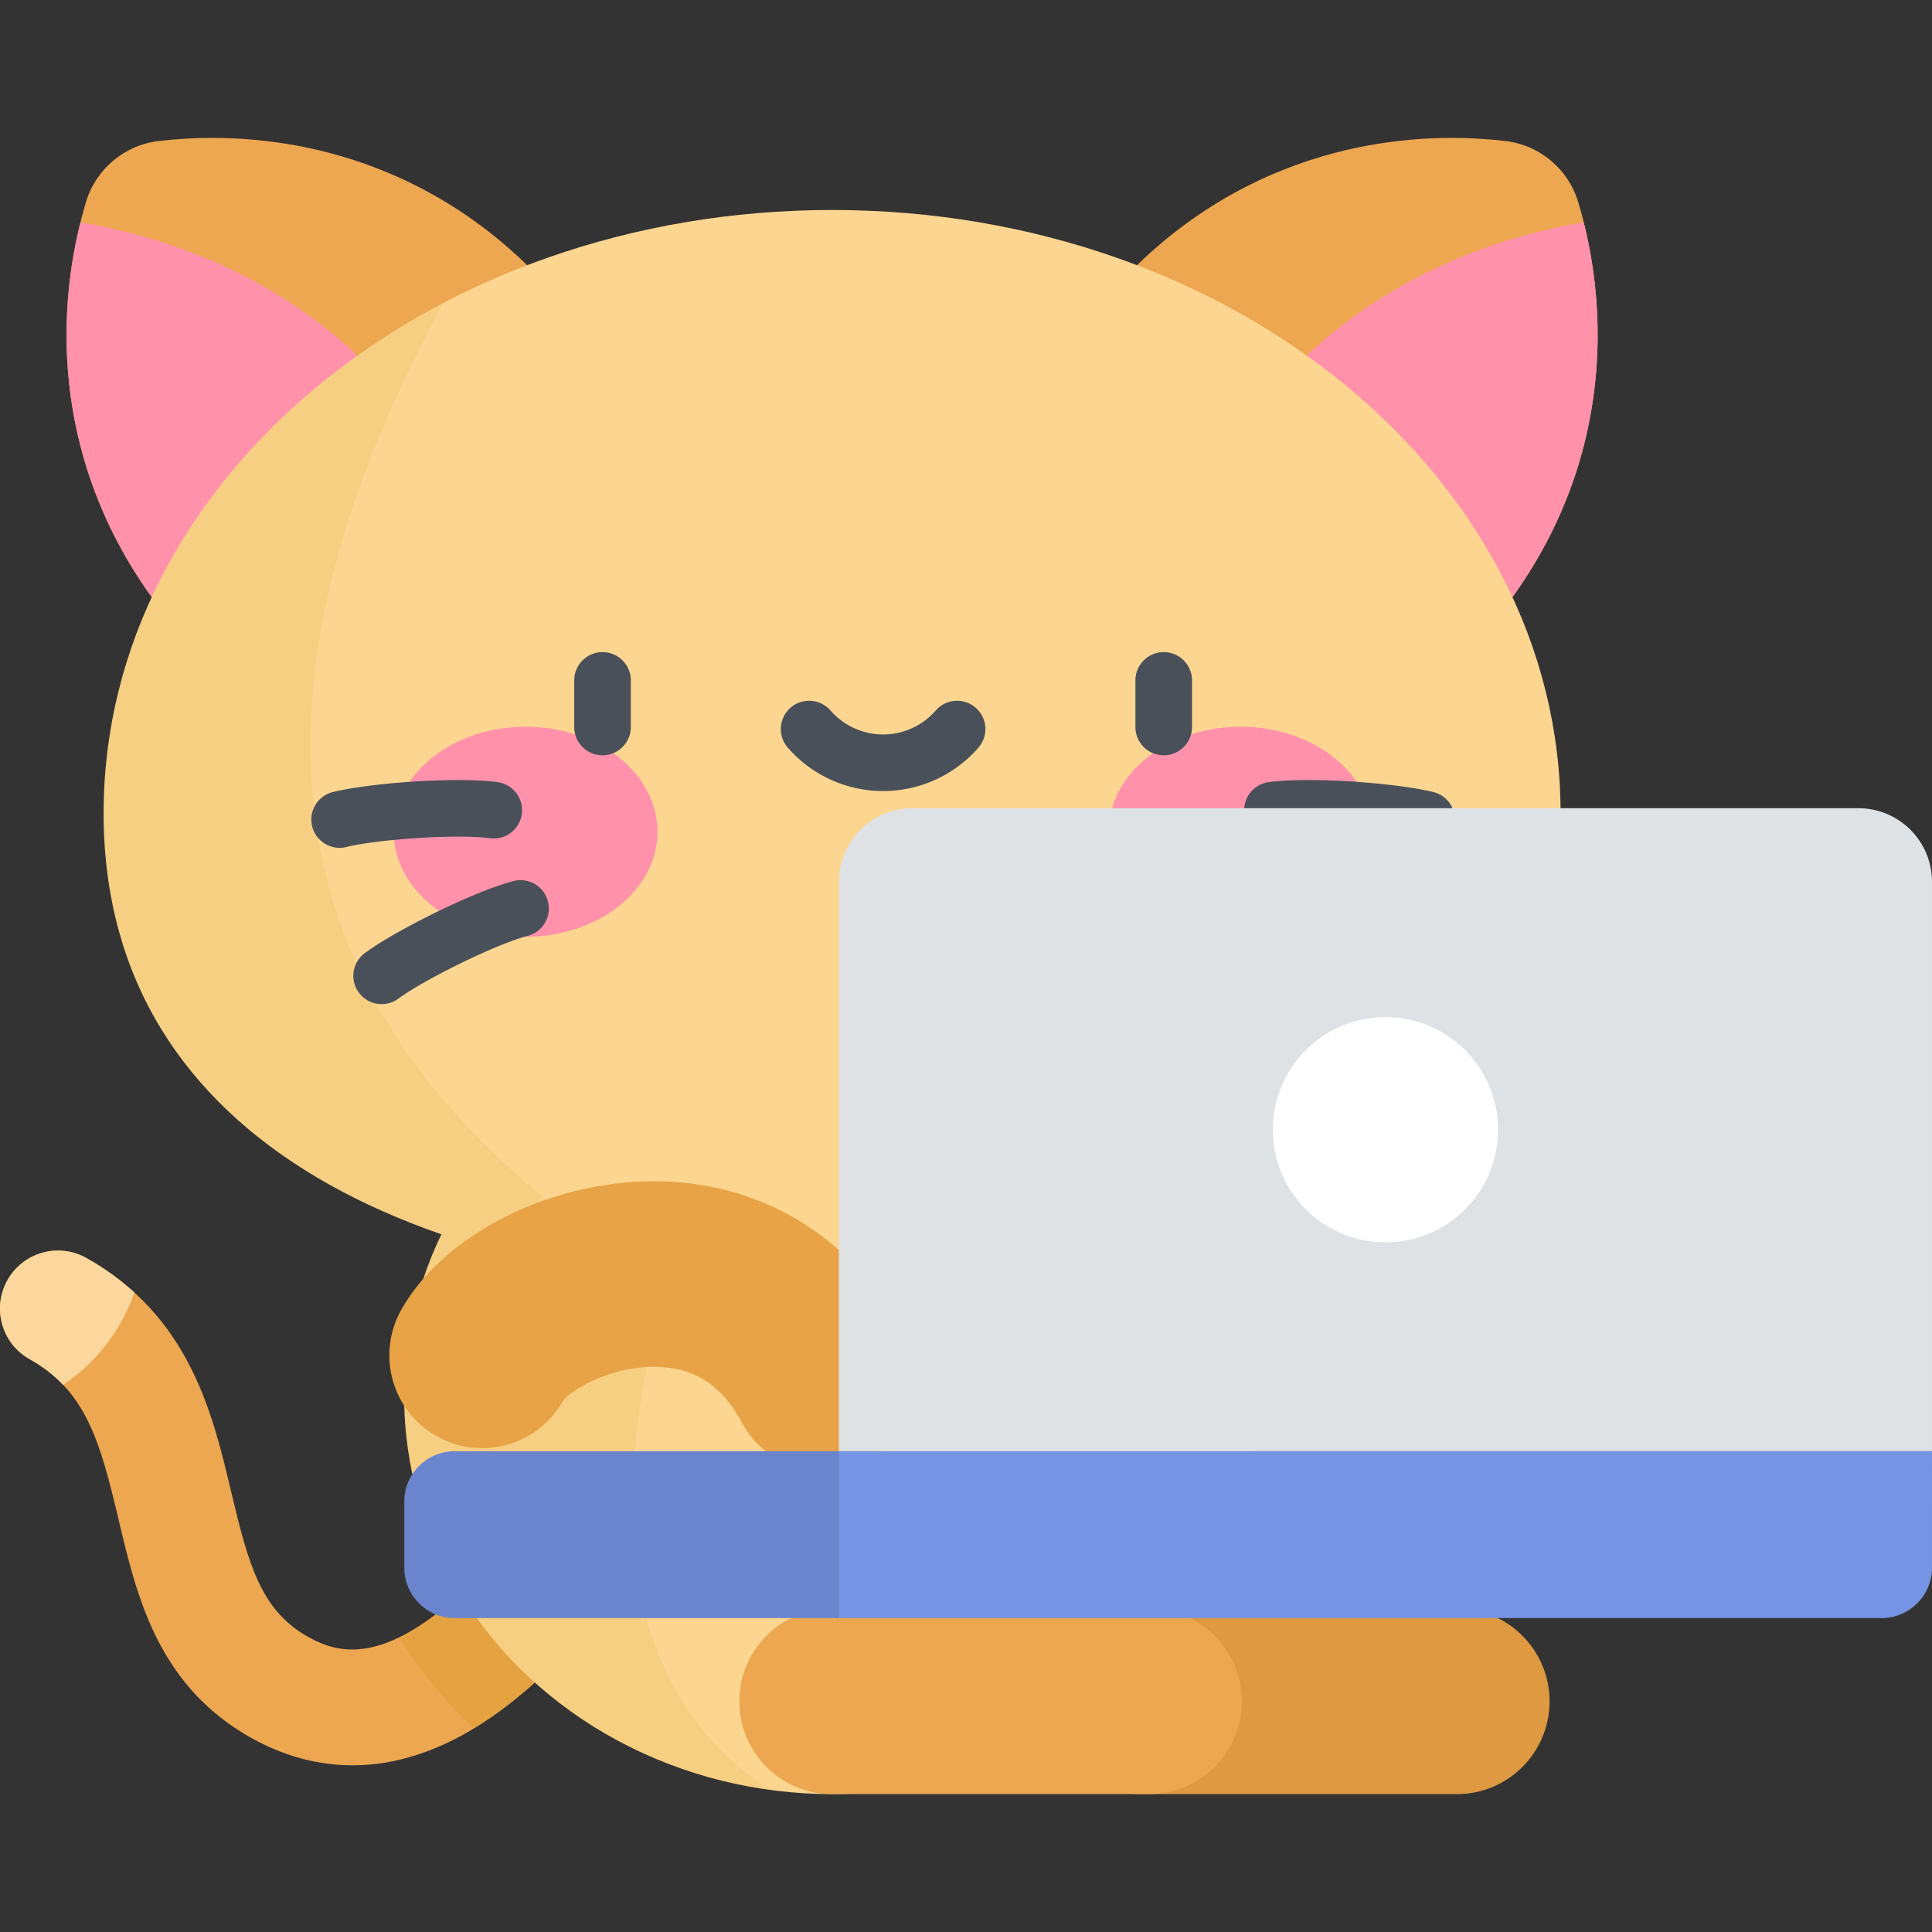 <svg xmlns="http://www.w3.org/2000/svg" viewBox="0 0 512 512"><rect x="0" y="0" width="512" height="512" fill="#333333" stroke="none"/><path d="M386.063 475.457H302.06c-13.578 0-24.585-11.007-24.585-24.585s11.007-24.585 24.585-24.585h84.003c13.578 0 24.585 11.007 24.585 24.585 0 13.578-11.007 24.585-24.585 24.585z" fill="#eda751"/><path d="M386.063 475.457H302.06c-13.578 0-24.585-11.007-24.585-24.585s11.007-24.585 24.585-24.585h84.003c13.578 0 24.585 11.007 24.585 24.585 0 13.578-11.007 24.585-24.585 24.585z" opacity=".2" fill="#a35f00"/><path d="M93.435 467.827c-11.528 0-21.25-3.837-28.672-8.317-23.22-14.02-28.618-36.851-33.38-56.995-4.923-20.823-8.692-34.007-23.531-42.328-7.402-4.15-10.037-13.516-5.886-20.918 4.149-7.401 13.511-10.041 20.918-5.886 27.362 15.343 33.485 41.248 38.406 62.062 4.457 18.853 7.778 30.764 19.357 37.755 7.187 4.338 16.632 7.317 32.2-3.48 13.101-9.087 25.373-24.226 36.201-37.584 1.269-1.565 2.51-3.096 3.723-4.581 5.372-6.573 15.052-7.545 21.621-2.179 6.572 5.37 7.547 15.05 2.179 21.621-1.19 1.456-2.406 2.957-3.649 4.491-11.521 14.212-25.859 31.9-42.559 43.483-13.633 9.459-26.08 12.856-36.928 12.856z" fill="#eda751"/><path d="M174.393 385.377c-6.569-5.366-16.249-4.394-21.621 2.179a1866.845 1866.845 0 00-3.723 4.581c-10.828 13.358-23.1 28.497-36.201 37.584-2.52 1.748-4.878 3.13-7.093 4.208 5.56 8.794 12.229 16.898 19.828 24.14a90.743 90.743 0 004.781-3.096c16.7-11.583 31.038-29.271 42.559-43.483 1.244-1.534 2.46-3.035 3.649-4.491 5.368-6.572 4.393-16.252-2.179-21.622z" opacity=".2" fill="#c18f00"/><path d="M22.885 333.383c-7.407-4.155-16.769-1.515-20.918 5.886-4.151 7.402-1.516 16.768 5.886 20.918 3.524 1.976 6.418 4.231 8.857 6.793 6.889-4.505 14.685-12.49 18.9-24.455-3.645-3.323-7.841-6.403-12.725-9.142z" fill="#fcd79d"/><ellipse cx="220.51" cy="370.089" rx="113.4" ry="105.37" fill="#fcd690"/><path d="M203.955 474.335c-51.818-34.021-35.759-103.749-26.963-134.242v-67.33c-41.026 15.86-69.874 53.459-69.874 97.324 0 52.967 42.06 96.8 96.837 104.248z" opacity=".1" fill="#c18f00"/><path d="M151.505 187.376c22.189-18.619 37.004-49.875 5.706-96.079-31.545-46.569-78.51-58.243-115.177-53.923-9.04 1.065-16.624 7.429-19.243 16.147-10.621 35.359-7.281 83.638 33.103 122.79 40.069 38.846 73.422 29.684 95.611 11.065z" fill="#eda751"/><path d="M21.316 58.931c-8.707 34.766-3.784 80.187 34.579 117.38 34.729 33.67 64.408 31.264 86.151 17.904C127.093 92.702 61.77 65.782 21.316 58.931z" fill="#ff91ab"/><path d="M289.522 187.376c-22.189-18.619-37.004-49.875-5.706-96.079 31.545-46.569 78.511-58.243 115.177-53.923 9.04 1.065 16.624 7.429 19.243 16.147 10.621 35.359 7.28 83.638-33.103 122.79-40.068 38.846-73.422 29.684-95.611 11.065z" fill="#eda751"/><path d="M419.711 58.931c8.707 34.766 3.784 80.187-34.579 117.38-34.729 33.67-64.408 31.264-86.151 17.904 14.954-101.513 80.277-128.433 120.73-135.284z" fill="#ff91ab"/><path d="M413.569 215.478c0 88.27-86.434 126.931-193.055 126.931S27.46 303.748 27.46 215.478 113.894 55.651 220.514 55.651c106.621 0 193.055 71.557 193.055 159.827z" fill="#fcd690"/><path d="M117.432 80.327c-54.067 28.324-89.973 78.263-89.973 135.15 0 75.88 63.872 115.1 149.533 124.615-122.964-73.449-106.927-172.246-59.56-259.765z" opacity=".1" fill="#c18f00"/><g fill="#ff91ab"><ellipse cx="139.3" cy="220.429" rx="34.955" ry="27.836"/><ellipse cx="328.77" cy="220.429" rx="34.955" ry="27.836"/></g><path d="M159.674 200.161a7.499 7.499 0 01-7.5-7.5v-12.344c0-4.143 3.357-7.5 7.5-7.5s7.5 3.357 7.5 7.5v12.344a7.5 7.5 0 01-7.5 7.5zm148.724 0a7.499 7.499 0 01-7.5-7.5v-12.344c0-4.143 3.357-7.5 7.5-7.5a7.5 7.5 0 017.5 7.5v12.344a7.5 7.5 0 01-7.5 7.5zm-74.362 9.479a33.496 33.496 0 01-25.26-11.505 7.498 7.498 0 01.727-10.581 7.498 7.498 0 0110.581.728c3.521 4.041 8.606 6.358 13.951 6.358s10.429-2.317 13.95-6.358a7.498 7.498 0 0110.581-.728 7.5 7.5 0 01.728 10.581 33.494 33.494 0 01-25.258 11.505zM90.014 224.686a7.5 7.5 0 01-1.813-14.779c9.603-2.399 32.485-4.109 43.628-2.638a7.5 7.5 0 01-1.965 14.871c-9.078-1.198-30.085.335-38.026 2.319a7.493 7.493 0 01-1.824.227zm11.133 41.418a7.5 7.5 0 01-4.46-13.535c7.962-5.878 28.466-16.178 39.332-19.063a7.5 7.5 0 013.85 14.498c-8.854 2.351-27.689 11.772-34.273 16.633a7.476 7.476 0 01-4.449 1.467zm276.912-41.418a7.486 7.486 0 01-1.824-.226c-7.94-1.984-28.945-3.517-38.026-2.319-4.099.538-7.875-2.346-8.418-6.453a7.5 7.5 0 016.453-8.418c11.143-1.473 34.027.239 43.628 2.638a7.5 7.5 0 01-1.813 14.778zm-11.134 41.418a7.466 7.466 0 01-4.448-1.467c-6.584-4.86-25.42-14.282-34.273-16.633a7.5 7.5 0 013.85-14.498c10.866 2.885 31.37 13.185 39.332 19.063a7.5 7.5 0 01-4.461 13.535z" fill="#495059"/><path d="M304.518 475.457h-84.004c-13.578 0-24.585-11.007-24.585-24.585s11.007-24.585 24.585-24.585h84.004c13.578 0 24.585 11.007 24.585 24.585 0 13.578-11.007 24.585-24.585 24.585zm-181.125-92.084a24.529 24.529 0 01-7.672-2.772c-11.835-6.656-16.031-21.646-9.374-33.481 11.271-20.038 39.766-34.364 67.754-34.065 28.159.305 52.134 15.118 65.789 40.653 6.403 11.974 1.886 26.87-10.087 33.273-11.972 6.403-26.87 1.887-33.273-10.087-5.055-9.453-11.908-14.106-21.564-14.625-12.429-.676-23.677 6.012-25.821 9.062-5.295 9.309-15.764 13.851-25.752 12.042zm25.809-12.146l-.004.007.004-.007z" fill="#eda751"/><path d="M123.393 383.373a24.529 24.529 0 01-7.672-2.772c-11.835-6.656-16.031-21.646-9.374-33.481 11.271-20.038 39.766-34.364 67.754-34.065 28.159.305 52.134 15.118 65.789 40.653 6.403 11.974 1.886 26.87-10.087 33.273-11.972 6.403-26.87 1.887-33.273-10.087-5.055-9.453-11.908-14.106-21.564-14.625-12.429-.676-23.677 6.012-25.821 9.062-5.295 9.309-15.764 13.851-25.752 12.042zm25.809-12.146l-.004.007.004-.007z" opacity=".15" fill="#c18f00"/><path d="M512 384.593H222.324v-150.9c0-10.775 8.735-19.509 19.509-19.509h250.658c10.775 0 19.509 8.734 19.509 19.509v150.9z" fill="#dee2e5"/><path d="M512 384.593H222.324v44.215h276.328c7.372 0 13.347-5.976 13.347-13.347l.001-30.868zm-391.51 0h101.834v44.215H120.49c-7.371 0-13.347-5.976-13.347-13.347V397.94c0-7.371 5.976-13.347 13.347-13.347z" fill="#7694e4"/><path d="M120.49 384.593h101.834v44.215H120.49c-7.371 0-13.347-5.976-13.347-13.347V397.94c0-7.371 5.976-13.347 13.347-13.347z" opacity=".1"/><circle cx="367.16" cy="299.389" r="29.846" fill="#fff"/></svg>